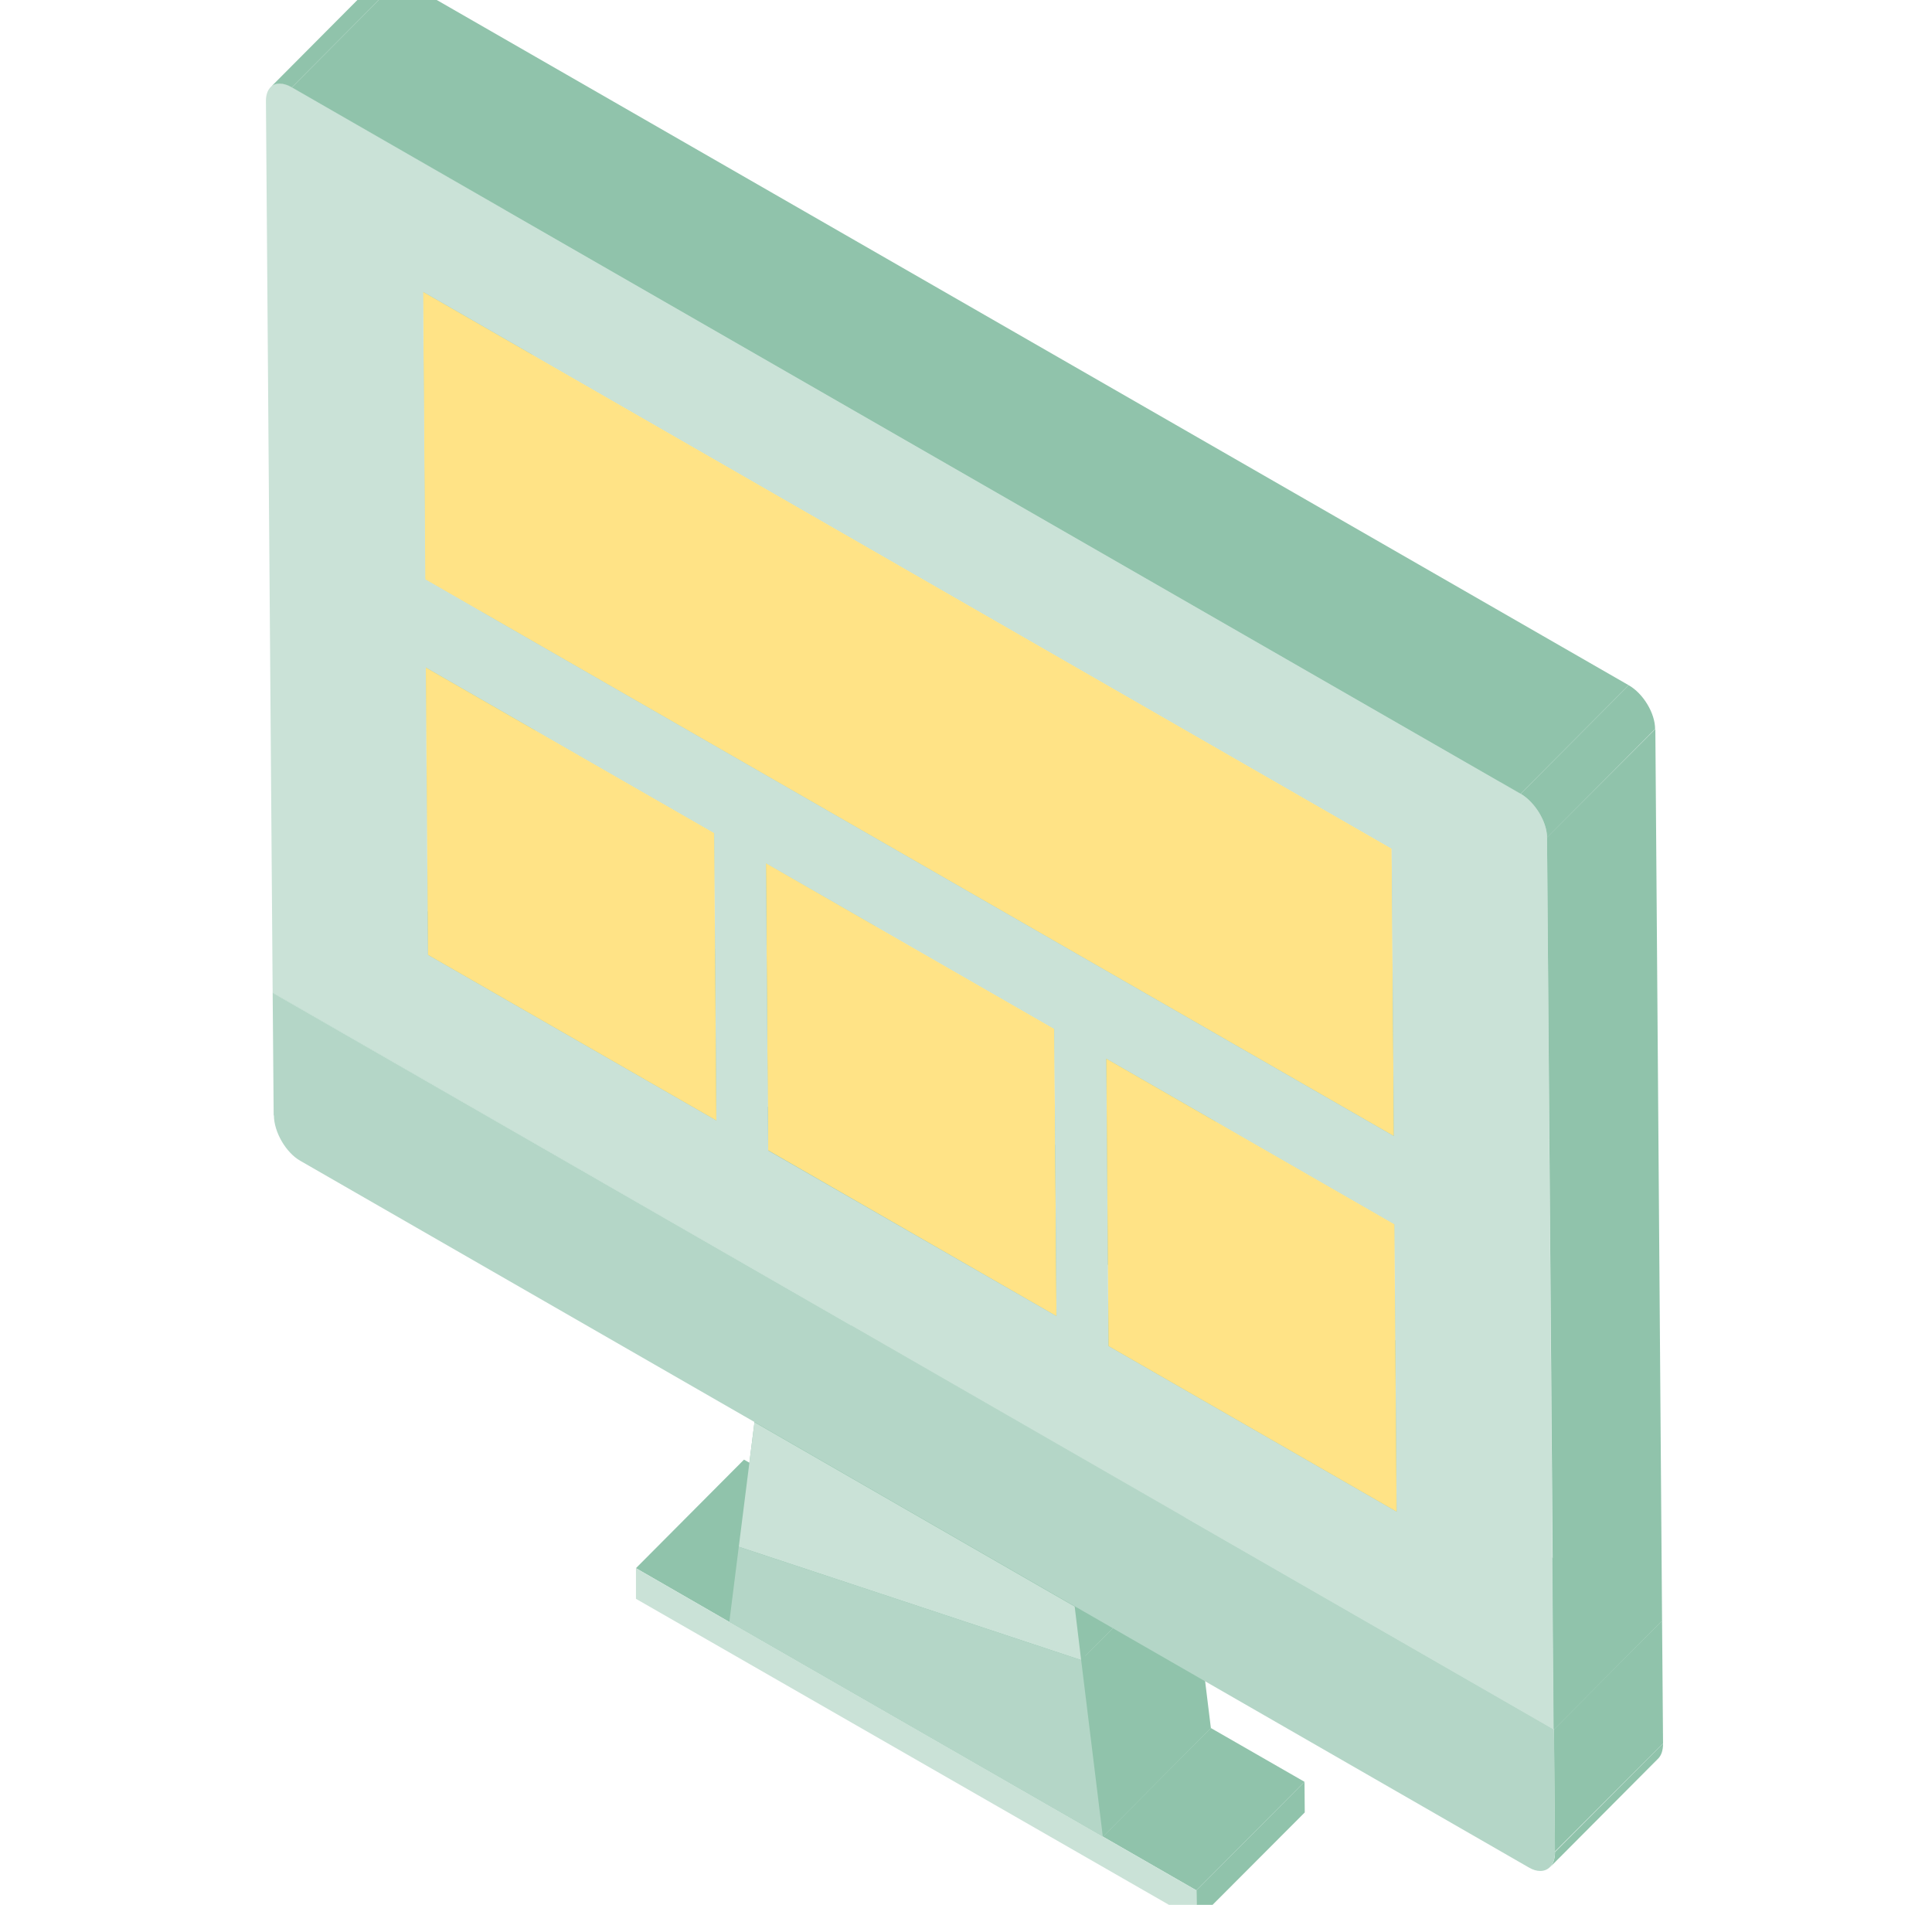 <svg width="71" height="70" viewBox="0 0 71 70" fill="none" xmlns="http://www.w3.org/2000/svg">
<g clip-path="url(#clip0_239_25355)">
<path d="M23.371 57.628L27.342 53.639L30.774 55.615L26.802 59.605L23.371 57.628Z" fill="#90C3AB"/>
<path d="M26.802 59.605L30.773 55.615L44.499 63.503L40.528 67.492L26.802 59.605Z" fill="#90C3AB"/>
<path d="M43.968 69.469L47.94 65.479L47.949 66.605L43.978 70.585L43.968 69.469Z" fill="#90C3AB"/>
<path d="M40.528 67.492L44.499 63.503L47.94 65.479L43.968 69.469L40.528 67.492Z" fill="#90C3AB"/>
<path d="M27.717 52.339L31.689 48.35L31.121 52.852L27.15 56.841L27.717 52.339Z" fill="#90C3AB"/>
<path d="M27.726 52.266L31.698 48.286L31.689 48.35L27.717 52.339L27.726 52.266Z" fill="#90C3AB"/>
<path d="M27.15 56.841L31.121 52.852L43.703 57.015L39.732 61.005L27.15 56.841Z" fill="#90C3AB"/>
<path d="M27.726 52.266L27.717 52.339L27.726 52.266Z" fill="#90C3AB"/>
<path d="M27.726 52.266L31.698 48.286L37.581 51.662L33.61 55.652L27.726 52.266Z" fill="#90C3AB"/>
<path d="M39.732 61.005L43.703 57.015L44.499 63.503L40.528 67.493L39.732 61.005Z" fill="#90C3AB"/>
<path d="M39.494 59.038L43.465 55.048L43.703 57.015L39.732 61.005L39.494 59.038Z" fill="#90C3AB"/>
<path d="M33.61 55.652L37.581 51.662L43.465 55.048L39.494 59.037L33.61 55.652Z" fill="#90C3AB"/>
<path d="M10.02 36.482L13.992 32.501L61.08 59.559L57.109 63.549L10.02 36.482Z" fill="#90C3AB"/>
<path d="M15.73 35.091L19.701 31.101L30.298 37.186L26.326 41.176L15.73 35.091Z" fill="#90C3AB"/>
<path d="M60.924 64.638L56.953 68.627C57.072 68.508 57.145 68.316 57.145 68.06L61.117 64.07C61.117 64.326 61.052 64.519 60.924 64.638Z" fill="#90C3AB"/>
<path d="M28.23 42.274L32.201 38.294L42.797 44.379L38.826 48.368L28.23 42.274Z" fill="#90C3AB"/>
<path d="M15.648 24.531L19.619 20.542L19.702 31.101L15.73 35.091L15.648 24.531Z" fill="#90C3AB"/>
<path d="M57.108 63.548L61.08 59.559L61.116 64.07L57.136 68.05L57.108 63.548Z" fill="#90C3AB"/>
<path d="M26.244 30.616L30.215 26.636L30.298 37.186L26.326 41.176L26.244 30.616Z" fill="#90C3AB"/>
<path d="M15.648 24.531L19.619 20.542L30.215 26.636L26.244 30.616L15.648 24.531Z" fill="#90C3AB"/>
<path d="M40.738 49.466L44.71 45.477L55.297 51.562L51.325 55.551L40.738 49.466Z" fill="#90C3AB"/>
<path d="M28.147 31.714L32.119 27.734L32.201 38.293L28.23 42.274L28.147 31.714Z" fill="#90C3AB"/>
<path d="M38.744 37.808L42.715 33.819L42.797 44.378L38.826 48.368L38.744 37.808Z" fill="#90C3AB"/>
<path d="M28.147 31.714L32.119 27.734L42.715 33.819L38.744 37.809L28.147 31.714Z" fill="#90C3AB"/>
<path d="M40.656 38.907L44.627 34.917L44.71 45.477L40.739 49.466L40.656 38.907Z" fill="#90C3AB"/>
<path d="M15.547 10.723L19.519 6.733L19.601 17.302L15.621 21.292L15.547 10.723Z" fill="#90C3AB"/>
<path d="M51.243 44.992L55.214 41.002L55.297 51.562L51.325 55.551L51.243 44.992Z" fill="#90C3AB"/>
<path d="M40.656 38.907L44.627 34.917L55.215 41.002L51.243 44.992L40.656 38.907Z" fill="#90C3AB"/>
<path d="M15.62 21.292L19.601 17.302L55.196 37.763L51.225 41.752L15.62 21.292Z" fill="#90C3AB"/>
<path d="M15.547 10.723L19.519 6.733L55.114 27.194L51.143 31.183L15.547 10.723Z" fill="#90C3AB"/>
<path d="M51.142 31.184L55.114 27.194L55.196 37.763L51.225 41.752L51.142 31.184Z" fill="#90C3AB"/>
<path d="M26.802 59.605L40.528 67.492L43.968 69.469L43.978 70.585L23.371 58.754V57.628L26.802 59.605Z" fill="#CAE2D7"/>
<path d="M33.61 55.652L39.494 59.038L39.732 61.005L27.15 56.841L27.727 52.266L33.61 55.652Z" fill="#CAE2D7"/>
<path d="M27.15 56.842L39.732 61.005L40.528 67.493L26.802 59.605L27.717 52.339L27.15 56.842Z" fill="#B4D6C7"/>
<path d="M10.057 40.993L10.02 36.482L57.109 63.549L57.145 68.051C57.145 68.499 56.926 68.755 56.605 68.755C56.477 68.755 56.34 68.719 56.184 68.627L33.61 55.643L27.727 52.257L11.036 42.658C10.505 42.356 10.066 41.597 10.066 40.984L10.057 40.993Z" fill="#B4D6C7"/>
<path d="M28.23 42.274L28.148 31.714L38.744 37.809L38.826 48.368L28.23 42.274Z" fill="#FFE386"/>
<path d="M15.621 21.292L15.547 10.723L51.143 31.184L51.225 41.752L15.621 21.292Z" fill="#FFE386"/>
<path d="M55.882 29.171C56.413 29.472 56.852 30.195 56.852 30.781L57.099 63.558L10.02 36.482L9.773 3.705C9.773 3.302 9.984 3.064 10.286 3.064C10.423 3.064 10.569 3.11 10.734 3.202L55.892 29.161L55.882 29.171ZM51.225 41.752L51.142 31.184L15.547 10.723L15.63 21.292L51.225 41.752ZM38.826 48.368L38.744 37.809L28.147 31.723L28.23 42.283L38.826 48.368ZM26.326 41.176L26.244 30.616L15.648 24.531L15.73 35.091L26.326 41.176ZM51.325 55.551L51.243 44.992L40.656 38.907L40.738 49.466L51.325 55.551Z" fill="#CAE2D7"/>
<path d="M15.73 35.091L15.648 24.531L26.244 30.616L26.326 41.176L15.73 35.091Z" fill="#FFE386"/>
<path d="M40.739 49.466L40.656 38.906L51.243 44.992L51.325 55.551L40.739 49.466Z" fill="#FFE386"/>
<path d="M9.938 3.211L13.909 -0.779C14.001 -0.87 14.111 -0.916 14.248 -0.916C14.385 -0.916 14.532 -0.87 14.696 -0.779L10.725 3.211C10.569 3.119 10.414 3.073 10.277 3.073C10.139 3.073 10.021 3.119 9.938 3.211Z" fill="#90C3AB"/>
<path d="M56.852 30.772L60.833 26.791L61.08 59.559L57.108 63.548L56.852 30.772Z" fill="#90C3AB"/>
<path d="M10.725 3.211L14.696 -0.779L59.854 25.181L55.882 29.17L10.725 3.211Z" fill="#90C3AB"/>
<path d="M55.882 29.17L59.854 25.181C60.385 25.483 60.824 26.206 60.824 26.791L56.852 30.781C56.852 30.195 56.404 29.472 55.882 29.17Z" fill="#90C3AB"/>
</g>
<defs>
<clipPath id="clip0_239_25355">
<rect width="70" height="70" fill="white" transform="translate(0.79)"/>
</clipPath>
</defs>
</svg>
